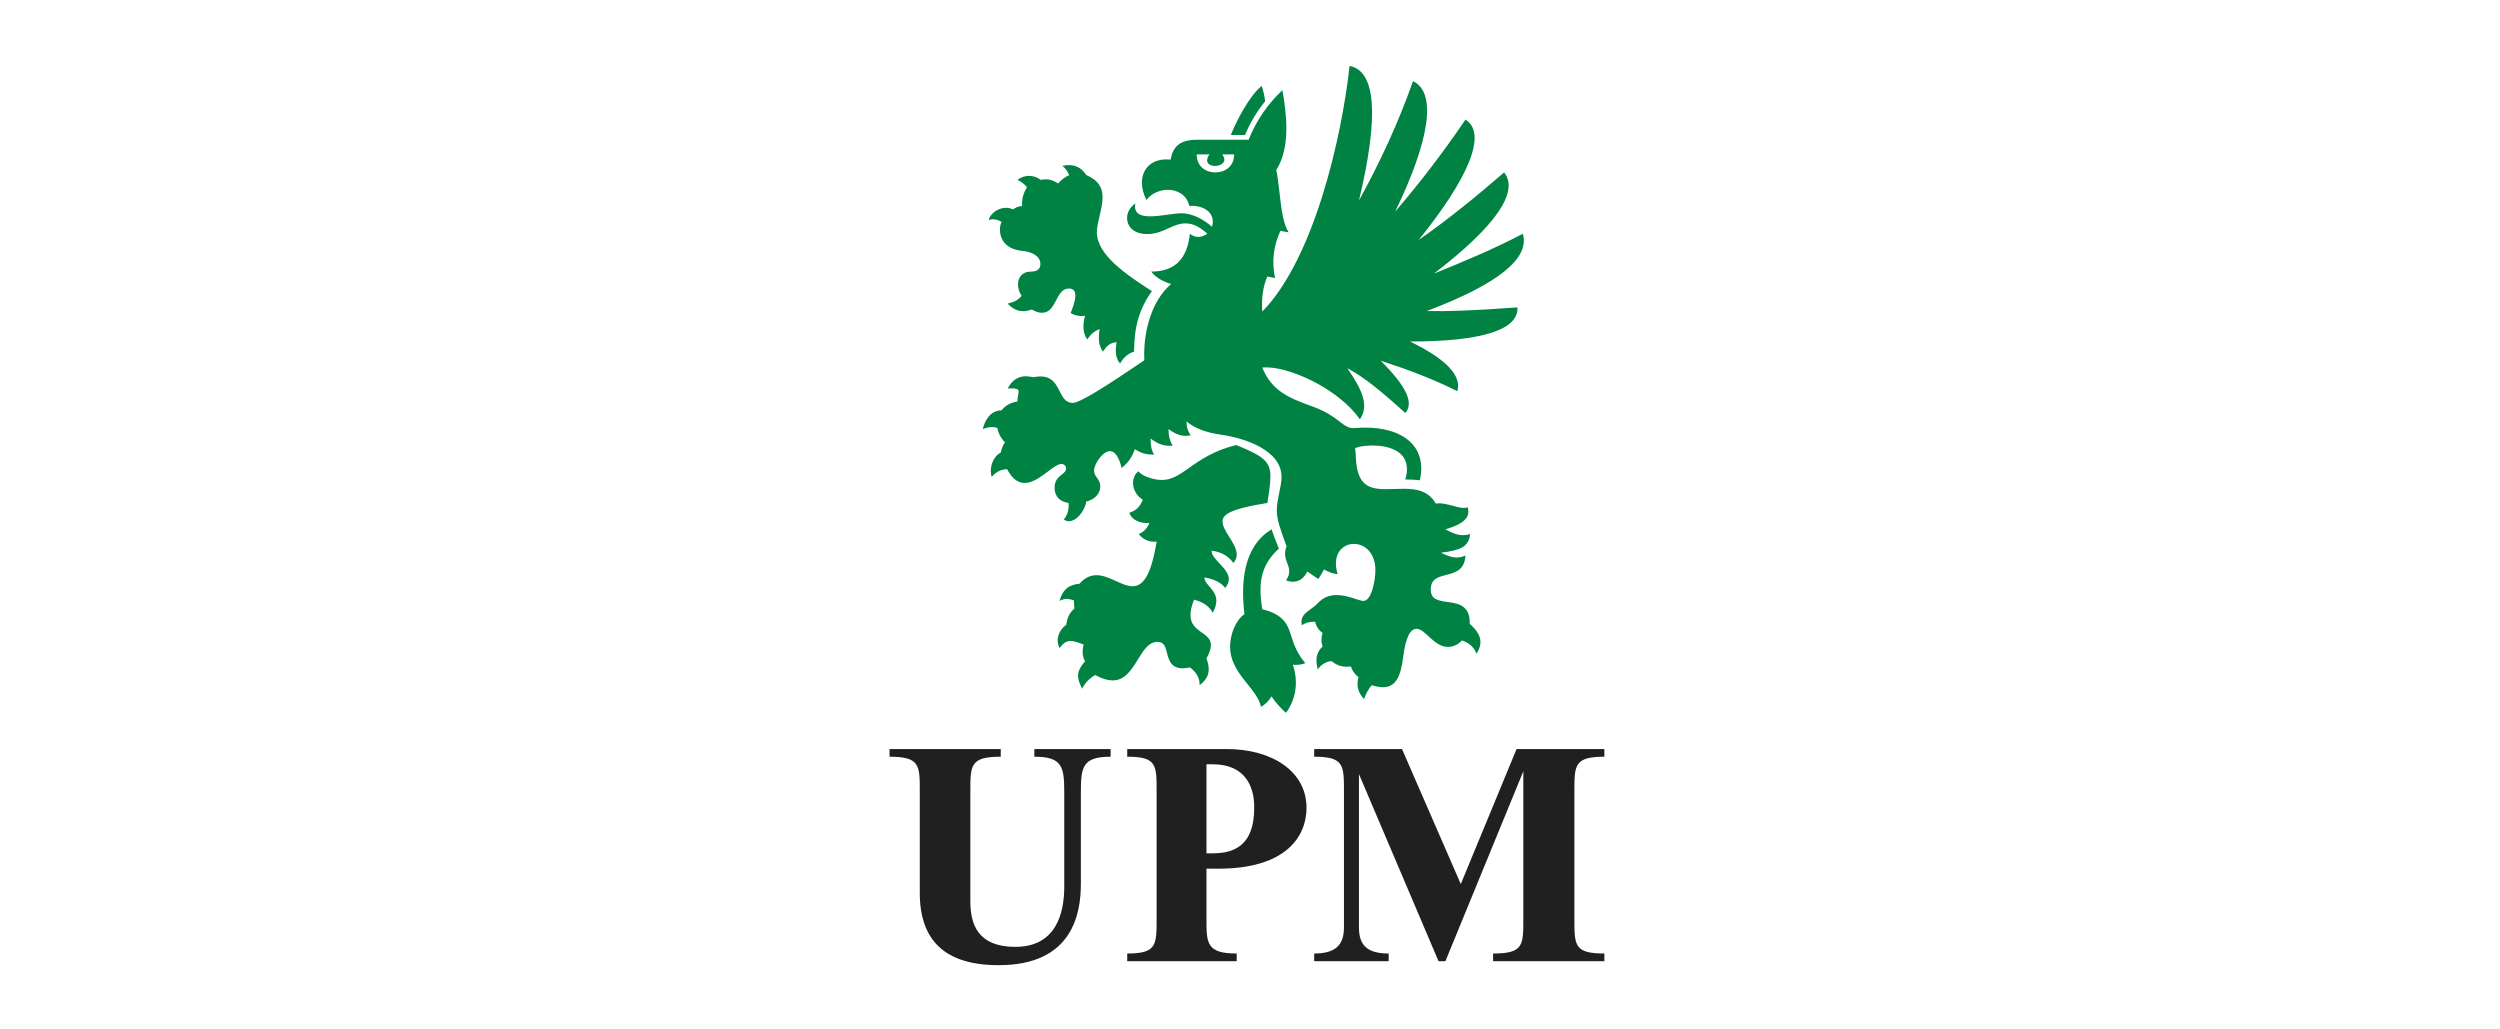 <?xml version="1.0" encoding="UTF-8"?>
<svg id="Warstwa_1" data-name="Warstwa 1" xmlns="http://www.w3.org/2000/svg" viewBox="0 0 607.479 250">
  <defs>
    <style>
      .cls-1 {
        fill: #008342;
      }

      .cls-2 {
        fill: #202020;
      }
    </style>
  </defs>
  <path class="cls-2" d="M293.162,207.352v-21.634h1.532c7.875,0,10.069,5.398,10.069,10.364,0,5.573-1.5,11.27-9.949,11.27h-1.652Zm-19.253,26.21h26.601v-1.867c-7.348,0-7.348-2.514-7.348-8.426v-12.184h2.896c16.372,0,21.415-7.779,21.415-14.789,0-8.928-8.449-14.286-19.428-14.286h-24.136v1.867c7.141,0,7.141,1.959,7.141,8.378v31.013c0,6.391,0,8.426-7.141,8.426v1.867h0Zm-31.237,.969c17.976,0,19.971-12.534,19.971-19.755v-22.017c0-6.327,.303-8.881,7.229-8.881v-1.867h-18.535v1.867c6.934,0,7.269,2.553,7.269,8.881v22.695c0,6.838-2.21,14.625-11.889,14.625-9.064,0-10.931-5.402-10.931-11.098v-26.733c0-6.323,0-8.37,7.388-8.37v-1.867h-27.024v1.867c7.348,0,7.348,2.047,7.348,8.37v24.698c0,11.553,6.08,17.585,19.173,17.585Zm76.668-.969h18.096v-1.867c-5.178,0-7.221-1.959-7.221-6.339v-37.249l19.341,45.455h1.668l18.933-46.149v35.9c0,6.423,0,8.382-7.348,8.382v1.867h27.04v-1.867c-7.285,0-7.285-1.959-7.285-8.382v-31.065c0-6.323,0-8.37,7.285-8.37v-1.867h-21.335l-13.556,32.809-14.282-32.809h-21.335v1.867c7.229,0,7.229,2.047,7.229,8.37v33.108c0,4.38-2.17,6.339-7.229,6.339v1.867h0v0Z"/>
  <path class="cls-1" d="M299.086,32.801h3.433c1.242-2.942,2.878-5.693,4.901-8.207-.151-1.271-.422-2.518-.859-3.732-2.968,2.509-5.992,8.202-7.475,11.939Zm-3.76,9.095c-2.282,0-4.54-1.358-4.54-4.38h3.096c-.397,.582-.563,1.063-.563,1.452,0,.948,.984,1.354,1.929,1.354,1.089,0,2.255-.551,2.255-1.556,0-.36-.149-.778-.509-1.251h2.896c0,3.022-2.354,4.38-4.564,4.38,0,0,0,0,0,0Zm-23.161,46.445c.726-1.356,2.051-2.553,3.407-2.888,0-5.822,1.167-10.287,4.332-14.704-6.038-3.912-13.38-8.754-13.38-14.329,0-2.3,1.392-5.749,1.392-8.493,0-2.162-.864-4.081-3.953-5.39-1.316-2-3.175-2.848-5.856-2.216,.806,.509,1.316,1.364,1.7,2.216-1.015,.464-1.907,1.153-2.689,2.039-1.364-.856-2.545-1.239-4.197-.856-1.715-1.316-4.045-1.316-5.696,0,1.029,.469,1.652,.976,2.33,1.785-1.005,1.58-1.301,3.104-1.181,4.552-.848,.063-1.602,.35-2.218,.843-2.229-1.174-5.341,.381-5.915,2.545,1.1-.307,2.183-.131,3.106,.471-.252,.641-.369,1.278-.369,1.895,0,2.483,1.555,4.782,5.398,5.148,2.641,.252,4.432,1.406,4.432,3.215,0,1.205-.801,1.82-2.243,1.82-2.26,0-3.198,1.486-3.198,3.129,0,.961,.321,1.974,.886,2.775-1.029,1.143-1.875,1.484-3.407,1.875,1.651,1.819,3.526,2.284,5.856,1.44,.982,.556,1.795,.788,2.481,.788,3.642,0,3.251-5.89,6.558-5.89,1.194,0,1.559,.743,1.559,1.72,0,1.45-.803,3.414-1.151,4.225,.798,.508,2.154,.899,3.519,.684-.503,1.699-.718,4.045,.511,5.736,.806-1.189,1.667-1.993,3.016-2.505-.426,2.796-.093,4.164,.806,5.481,.854-1.317,1.651-2.168,3.319-2.294-.295,1.783-.423,3.65,.846,5.182,0,0,0,0,0,0Zm40.33,84.868c2.513-3.486,3.016-7.647,1.659-11.68,1.186,.098,2.214-.035,3.024-.391-1.869-2.204-2.719-4.305-3.443-6.668-.853-2.786-1.876-5.184-7.016-6.425-.933-5.856-.638-10.539,4.037-14.741-.641-1.554-1.275-3.181-1.779-4.675-7.101,4.332-7.444,13.433-6.59,20.61-2.228,1.534-3.489,5.072-3.489,7.893,0,3.736,2.188,6.576,4.141,8.982,1.595,1.963,2.974,3.759,3.377,5.648,1.062-.623,1.913-1.473,2.561-2.541,.846,1.317,2.162,2.84,3.518,3.989h0Zm-49.544-5.864c.735-1.447,1.881-2.639,3.183-3.311,1.694,.921,3.079,1.304,4.241,1.304,5.664,0,6.366-9.378,10.882-9.378,1.58,0,1.941,1.209,2.277,2.593,.531,2.188,1.306,4.603,5.593,3.61,1.532,1.149,2.386,2.493,2.386,4.328,2.369-1.827,2.665-3.814,1.651-6.494,.766-1.381,1.073-2.416,1.073-3.231,0-3.261-4.958-2.976-4.958-7.337,0-.977,.249-2.187,.86-3.721,1.875,.515,3.535,1.324,4.556,3.195,.625-1.143,.867-2.104,.867-2.925,0-2.748-2.902-3.887-2.902-5.663,2.347,.401,4.052,1.221,5.051,2.553,.635-.771,.89-1.481,.89-2.147,0-2.671-4.209-4.726-4.209-6.91,2.306,.307,3.965,1.157,5.313,2.978,.583-.645,.814-1.325,.814-2.024,0-2.701-3.459-5.686-3.459-8.039,0-1.587,1.544-3.024,10.887-4.511,.471-2.674,.752-4.944,.752-6.461,0-3.649-1.751-4.953-8.307-7.612-5.07,1.212-8.595,3.498-11.374,5.498-2.543,1.831-4.396,2.989-6.648,2.989-1.812,0-4.542-.711-5.778-2.109-.879,.754-1.271,1.778-1.271,2.827,0,1.591,.901,3.239,2.368,4.087-.722,1.698-1.522,2.619-3.275,3.158,.646,1.955,3.024,2.685,4.859,2.466-.436,1.275-1.316,2.157-2.561,2.716,.969,1.302,2.551,2.035,4.34,1.831-1.401,8.6-3.447,10.846-5.848,10.846-2.624,0-5.673-2.682-8.769-2.682-1.379,0-2.767,.532-4.131,2.07-2.673,.223-4.197,1.58-4.835,4.173,1.316-.63,1.954-.63,3.479-.128,.02,.674,.061,1.342,.127,2.003-1.268,1.017-1.787,2.381-1.963,3.909-1.859,1.321-2.712,3.642-1.643,5.689,.954-1.313,1.768-1.739,2.646-1.739,.832,0,2.037,.425,3.217,.877-.383,1.161-.383,3.028,.335,4.045-2.21,2.521-2.082,3.997-.718,6.678h0l-0-0Zm68.5,2.553c.421-1.278,1.058-2.437,1.875-3.406,1.037,.337,1.934,.5,2.712,.5,3.162,0,4.349-2.704,4.924-7.354,.577-4.667,1.698-6.843,3.229-6.843,2.178,0,4.222,4.403,7.651,4.403,1.546,0,2.835-.901,3.4-1.581,1.532,.514,2.896,1.492,3.535,3.231,.663-1.021,.963-1.952,.963-2.827,0-1.6-1.003-3.011-2.622-4.437,.18-4.451-2.779-4.95-5.265-5.289-2.577-.352-4.192-.68-4.192-3.081,0-5.388,8.082-1.46,8.435-8.246-1.995,1.007-3.869,.371-5.946-.664,4.682-.595,6.692-1.325,7.088-4.53-2.282,.682-3.862,0-6.015-1.145,2.369-.722,6.534-2.082,5.385-5.401-.768,.432-2.102,.077-3.555-.312-1.406-.377-2.931-.784-4.176-.538-1.709-3.067-4.639-3.606-7.757-3.606-1.261,0-3.369,.09-4.496,.09-4.347,0-6.92-1.265-7.169-7.838-.023-.616-.054-1.345-.172-2.075,.372-.33,2.11-.698,4.18-.698,3.68,0,8.413,1.161,8.413,5.758,0,.742-.123,1.574-.395,2.505,1.194,0,2.373,.053,3.534,.179,.248-1.114,.338-2.065,.338-2.874,0-6.308-5.419-9.911-13.613-9.911-1.506,0-2.252,.121-2.9,.121-.934,0-1.664-.251-3.587-1.778-.948-.752-2.895-2.24-6.302-3.47-5.757-2.079-9.878-3.727-12.231-9.46,5.912-.638,18.494,5.031,23.703,12.571,2.254-3.156,.758-6.974-3.046-12.413,3.984,2.062,8.554,5.825,14.103,10.881,2.012-2.342,.605-6.167-5.983-12.703,6.318,2.04,12.526,4.332,18.605,7.396,1.156-3.749-2.712-7.817-11.473-12.067,17.637,0,26.423-2.903,26.089-8.289-10.671,.76-16.658,.988-22.06,.893,17.289-6.505,25.17-12.838,23.376-18.785-7.052,3.706-14.281,6.714-21.621,9.69,14.97-11.439,20.819-19.932,17.073-24.601-6.709,5.822-13.547,11.381-20.775,16.443,12.112-15.029,16.781-25.897,11.385-29.276-5.401,7.946-10.882,15.127-17.073,22.355,8.45-17.481,10.145-28.909,4.324-31.706-3.518,10.073-8.066,19.802-13.132,29.029,5.04-21.057,3.978-31.535-2.282-32.722-1.883,17.291-8.592,46.778-21.214,59.703-.206-3.028,.092-5.907,1.229-8.539l1.875,.383c-.846-4.045-.383-7.785,1.316-11.477l2.002,.383c-1.3-1.915-1.795-5.652-2.231-9.636-.22-2.006-.478-4.116-.792-5.495,1.858-2.934,2.456-6.551,2.456-10.17,0-3.248-.481-6.497-.964-9.257-3.526,3.323-6.342,7.356-8.202,12.035h-12.427c-3.338,0-5.891,.92-6.529,4.841-4.495-.458-6.978,2.132-6.978,5.598,0,1.32,.36,2.767,1.106,4.221,1.208-1.629,3.236-2.482,5.192-2.482,2.383,0,4.659,1.265,5.22,3.93,3.024-.299,6.542,1.36,5.537,5.056-1.749-1.498-4.477-3.285-7.437-3.285-1.911,0-5.131,.741-7.628,.741-2.335,0-4.037-.647-3.588-3.152-1.348,.968-2.008,2.275-2.008,3.567,0,1.879,1.403,3.888,4.895,3.888,3.974,0,6.109-2.591,9.308-2.591,2.071,0,3.741,1.086,5.31,2.526-1.572,1.025-2.896,1.025-4.252,0-.638,5.99-3.534,9.187-9.398,9.187,1.197,1.572,3.064,2.505,4.859,3.008-4.995,4.254-6.845,12.111-6.526,18.533-9.924,6.769-15.757,10.367-17.378,10.367-3.857,0-2.576-6.428-7.87-6.428-.522,0-1.108,.059-1.767,.187-2.673-.64-4.667,0-6.199,2.717,2.192-.074,2.673,.148,2.673,.799,0,.511-.296,1.29-.296,2.39-1.632,.234-2.95,.968-3.877,2.16-2.673,0-4.037,2.382-4.548,4.548,1.173-.488,2.352-.671,3.542-.293,.271,1.413,.908,2.588,1.867,3.483-.468,.629-.835,1.529-1.029,2.507-1.994,1.025-2.888,3.878-2.202,5.908,.969-1.161,2.196-1.816,3.734-1.867,1.305,2.484,2.772,3.351,4.26,3.351,3.438,0,6.992-4.627,8.95-4.627,.61,0,1.124,.475,1.124,1.115,0,1.532-2.796,1.592-2.796,4.675,0,2.178,1.38,3.402,3.382,3.688,.176,1.528-.207,2.884-1.149,4.041,2.466,1.651,5.186-2.174,5.481-4.38,2.149-.489,3.399-2.028,3.399-3.664,0-1.841-1.515-2.363-1.515-3.801,.001-1.695,2.112-4.787,3.867-4.787,1.021,0,2.092,1.068,2.834,4.09,1.667-1.361,2.513-2.593,3.199-4.55,1.692,1.023,2.834,1.317,4.667,1.317-.686-1.317-.822-2.166-.822-3.908,1.835,1.364,3.199,1.873,5.369,1.741-.806-1.358-1.021-2.545-1.021-4.039,1.651,1.149,3.183,1.999,5.393,1.49-.726-.982-1.014-1.999-1.014-3.357,2.167,1.844,5.04,2.747,8.449,3.233,6.054,.864,14.636,3.9,14.636,10.268,0,2.327-1.152,5.355-1.152,8.067,0,2.237,.783,4.445,2.377,8.781-.268,.673-.37,1.262-.37,1.796,0,1.683,1.015,2.809,1.015,4.267,0,.648-.201,1.363-.781,2.22,2.17,.798,4.045,.127,5.194-2.17,.82,.608,1.779,1.265,2.665,1.827,.469-.698,.991-1.583,1.372-2.33,1.141,.638,1.987,1.005,3.311,1.149-1.472-4.799,1.146-7.351,3.956-7.351,2.53,0,5.216,2.068,5.216,6.39,0,2.586-.953,7.467-2.913,7.467-1.049,0-3.785-1.426-6.525-1.426-1.881,0-3.313,.66-4.58,1.998-.52,.551-1.12,.997-1.7,1.413-1.393,.999-2.583,1.883-2.166,3.911,1.029-.646,1.875-.85,3.231-.85,.286,1.189,.889,2.098,1.819,2.72-.375,1.124-.359,2.229,0,3.319-1.691,1.524-1.691,3.391-1.18,5.569,.678-1.037,2.034-2.011,3.39-2.011,1.452,1.157,2.681,1.496,4.683,1.281,.326,1.033,.937,1.908,1.827,2.589-.511,2.17-.176,3.61,1.356,5.361,0,0,0,0,0,0Z"/>
</svg>